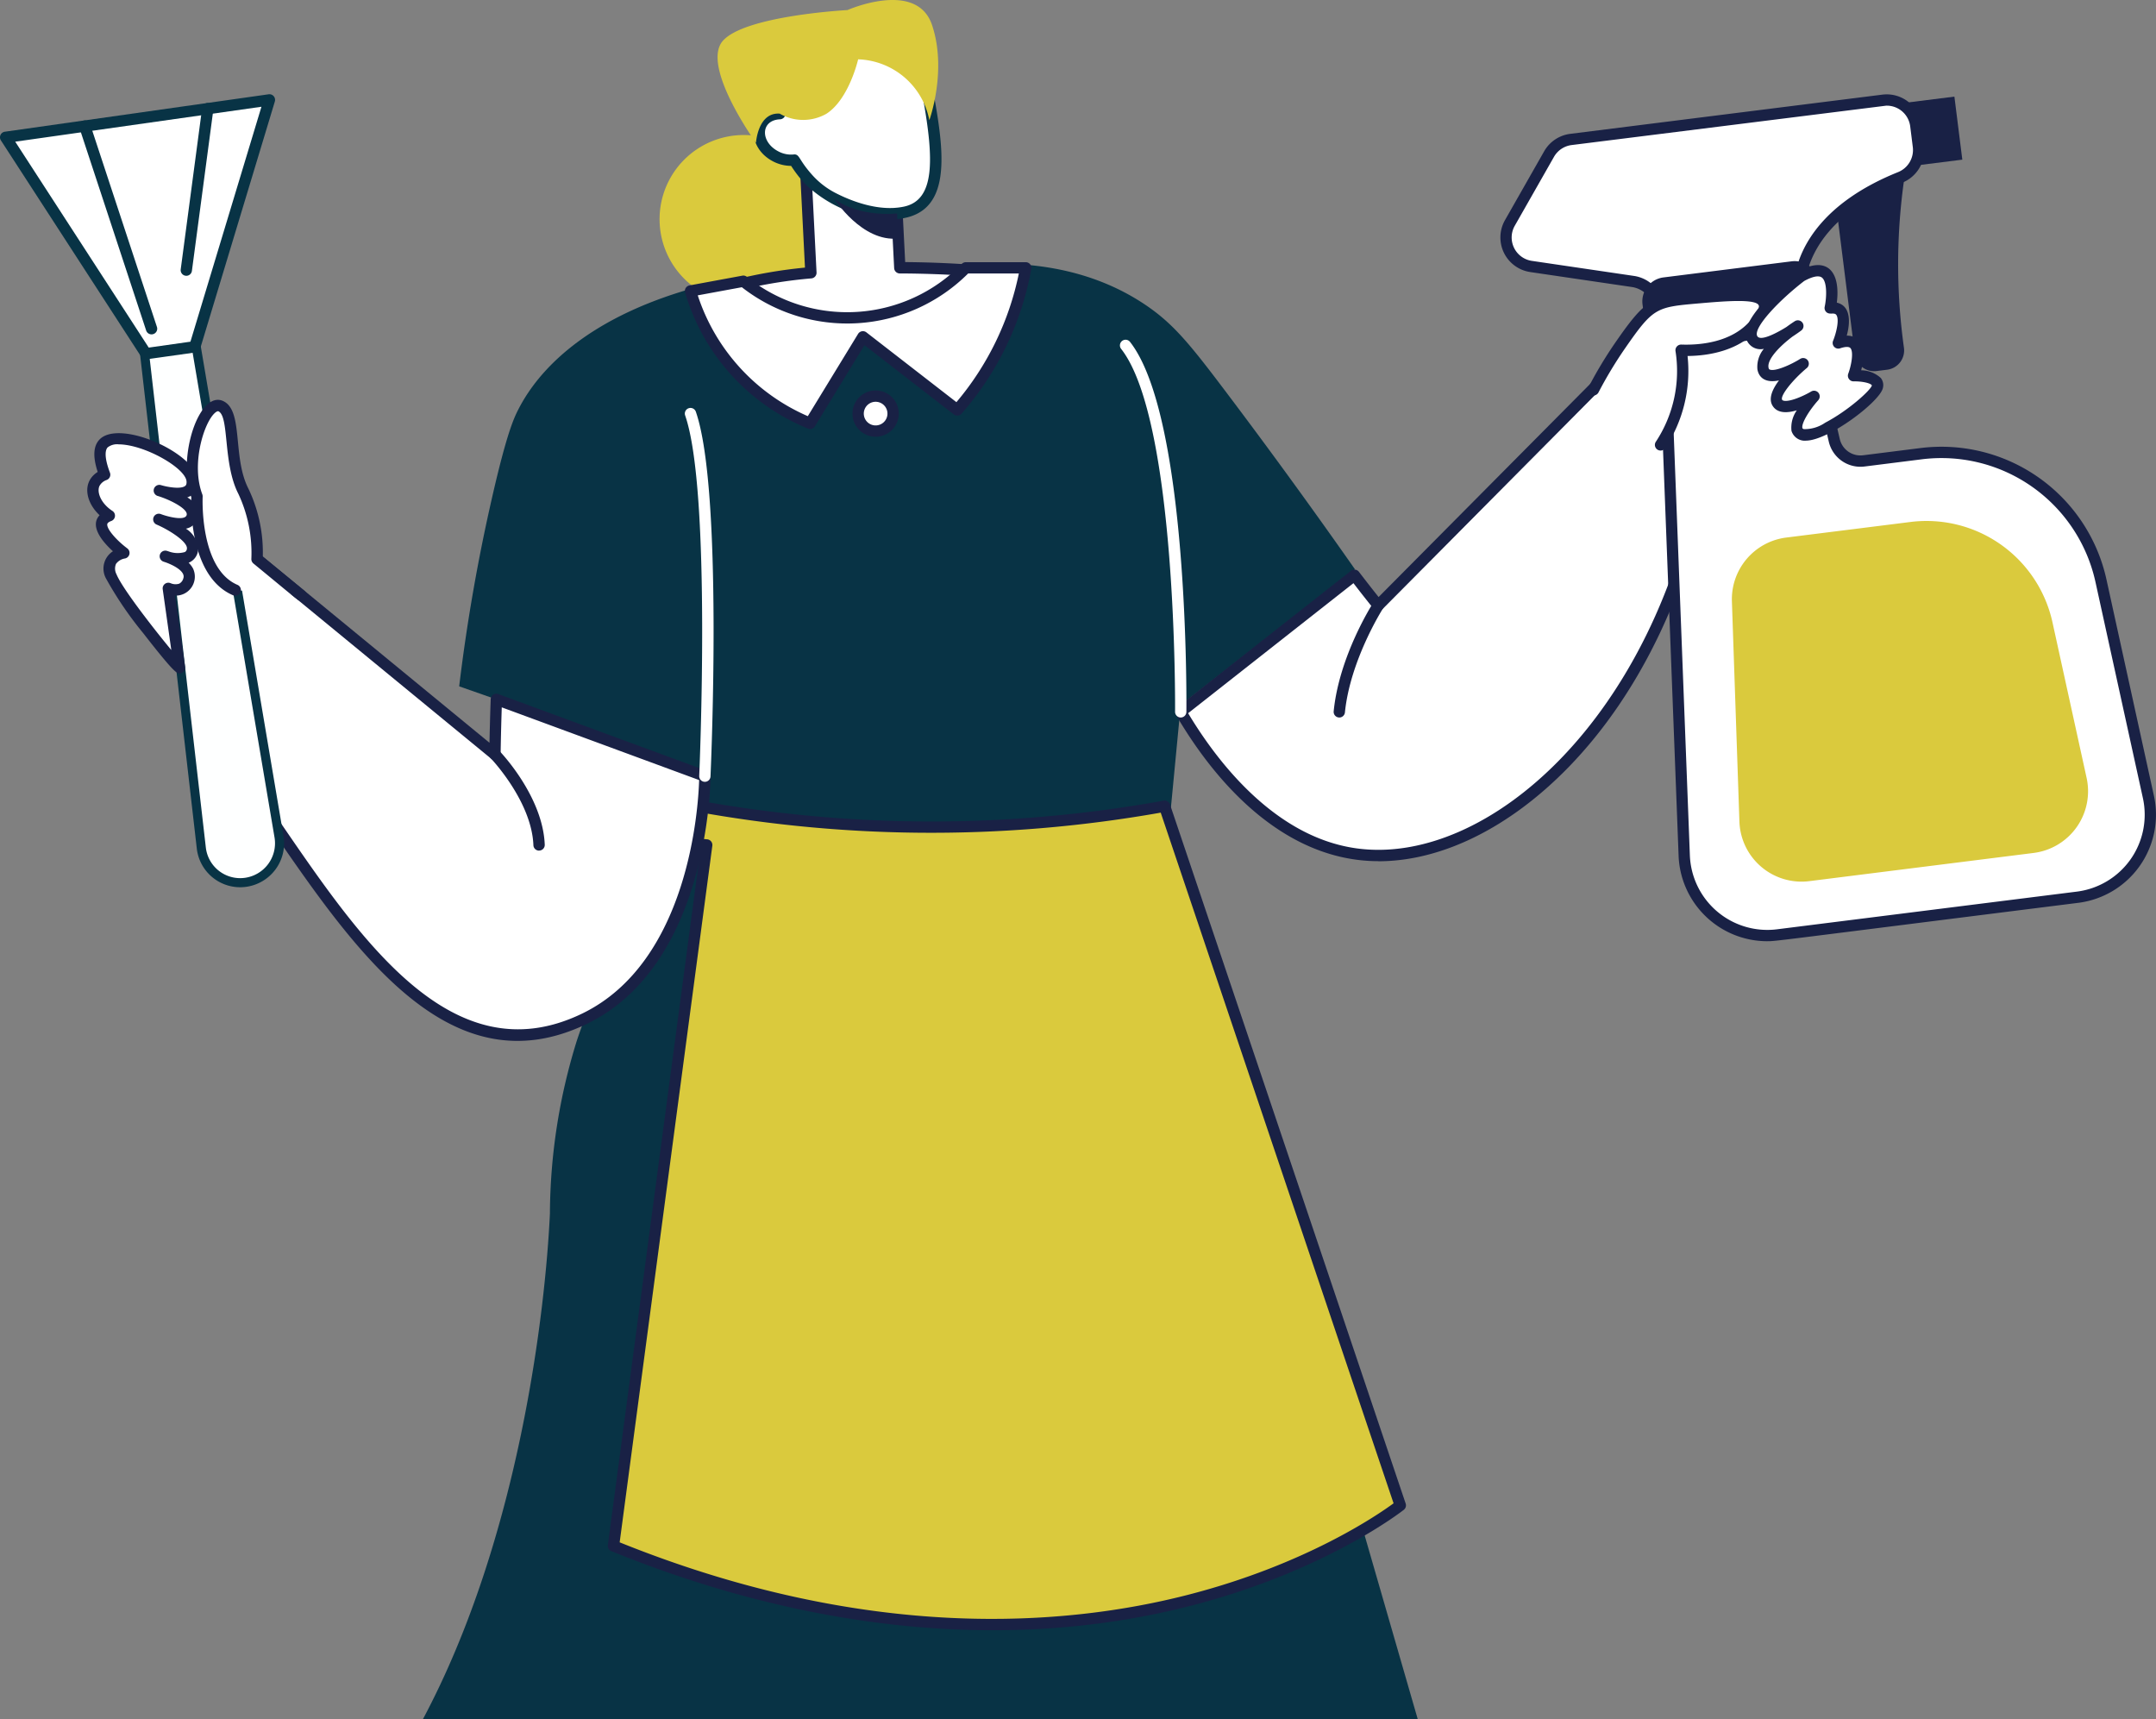 <svg xmlns="http://www.w3.org/2000/svg" xmlns:xlink="http://www.w3.org/1999/xlink" id="One-time-icon" width="237.038" height="189" viewBox="0 0 237.038 189"><rect x="0" y="0" width="237.038" height="189" fill="#808080" stroke="none"/><defs><clipPath id="clip-path"><rect id="Rectangle_2620" data-name="Rectangle 2620" width="237.038" height="189" fill="none"></rect></clipPath></defs><g id="Group_51059" data-name="Group 51059" transform="translate(0 0)" clip-path="url(#clip-path)"><path id="Path_8958" data-name="Path 8958" d="M49.973,8.335a9.253,9.253,0,1,1-9.253,9.253,9.252,9.252,0,0,1,9.253-9.253" transform="translate(31.796 6.508)" fill="#daca3d"></path><path id="Path_8959" data-name="Path 8959" d="M98.978,29.151c-2.523-3.038-6.416-4.368-11.716-5.2A118.442,118.442,0,0,0,71.256,22.8l-.723-14.3-9.779.5.725,14.361a52.315,52.315,0,0,0-15.413,3.718c-4.8,1.971-8.16,3.352-9.754,6.441-2.636,5.116,1.252,11.679,3.809,16.679A115.021,115.021,0,0,1,51.086,85.067l47.956,1.19c-2.584-16.458-1.343-28.931.4-37.52,1.368-6.744,3.736-14.532-.461-19.586Z" transform="translate(27.668 6.633)" fill="#fff"></path><path id="Path_8960" data-name="Path 8960" d="M99.318,87.15l-47.97-1.19a.62.62,0,0,1-.6-.525A115.75,115.75,0,0,0,39.844,50.744c-2.693-5.273-6.577-11.871-3.806-17.246,1.7-3.293,5.207-4.735,10.069-6.732a52.88,52.88,0,0,1,15-3.709L60.409,9.293A.624.624,0,0,1,61,8.642l9.777-.5a.623.623,0,0,1,.652.589l.695,13.72A116.38,116.38,0,0,1,87.631,23.61c6.206.972,9.713,2.543,12.1,5.416,3.907,4.7,2.413,11.634,1.093,17.746a104.292,104.292,0,0,0-.89,39.659.622.622,0,0,1-.614.718ZM51.895,84.73l46.7,1.158a106.34,106.34,0,0,1,.515-37c1.312-6.482,3.693-14.22-.331-19.062-2.173-2.618-5.456-4.06-11.333-4.983A116.769,116.769,0,0,0,71.525,23.7a.622.622,0,0,1-.614-.591L70.22,9.423l-8.534.431.693,13.737a.623.623,0,0,1-.568.652,51.551,51.551,0,0,0-15.228,3.676c-4.787,1.966-7.95,3.264-9.437,6.151-2.482,4.817,1.337,11.278,3.807,16.109A116.655,116.655,0,0,1,51.9,84.731Z" transform="translate(27.395 6.36)" fill="#192145"></path><path id="Path_8961" data-name="Path 8961" d="M40.077,120.667c-.484,10.437-3.3,35.617-13.971,55.623H135.492L107.9,80.787l1.53-16,19.155-14.918c-5.661-8.073-10.576-14.724-14.332-19.694-3.873-5.129-5.672-7.328-8.719-9.381-6.625-4.457-14.047-4.737-18.693-4.424a19.429,19.429,0,0,1-13.825,6.87,19.29,19.29,0,0,1-13.654-5.154C43.031,21.638,38.1,29.353,36.576,32.352c-.467.917-1.259,2.63-2.84,9.547A200.287,200.287,0,0,0,30.1,62.738L53.089,70.8q1.178,4.691,2.352,9.383a62.024,62.024,0,0,0-12.393,21.464,64.791,64.791,0,0,0-2.972,19.023" transform="translate(20.384 12.71)" fill="#083345"></path><path id="Path_8962" data-name="Path 8962" d="M65.476,8.434A5.8,5.8,0,0,0,63.1,4.72a10.092,10.092,0,0,0-5.045-1.87A8.564,8.564,0,0,0,52.8,3.943,8.729,8.729,0,0,0,49.642,7.53a6.779,6.779,0,0,0-.513,2.769,2.316,2.316,0,0,0-2.037,1.166c-.94,1.838,1.279,4.2,3.622,3.932a10.589,10.589,0,0,0,4.393,4.242c1.806.91,4.9,2.107,7.807,1.485,4.076-.867,3.752-6.082,2.563-12.692Z" transform="translate(36.598 2.192)" fill="#fff"></path><path id="Path_8963" data-name="Path 8963" d="M61.48,22.2a14.008,14.008,0,0,1-9.392-3.994,14.519,14.519,0,0,1-1.442-1.886,4.36,4.36,0,0,1-1.955-.477c-2.933-1.5-2.855-5.2.093-5.813a7.142,7.142,0,0,1,.554-2.465,9.356,9.356,0,0,1,3.4-3.873,10.219,10.219,0,0,1,10.981.8A6.374,6.374,0,0,1,66.354,8.6c1.231,6.837,2.028,13.6-4.874,13.6Zm-10.5-7.145c.636,0,.463.581,2.032,2.315a8.934,8.934,0,0,0,2.643,1.993c1.567.791,4.612,2.028,7.4,1.434,3.4-.725,3.316-5.118,2.08-11.974a5.141,5.141,0,0,0-2.121-3.316,9.007,9.007,0,0,0-9.622-.752,8.151,8.151,0,0,0-2.906,3.3,6.139,6.139,0,0,0-.463,2.518.621.621,0,0,1-.6.629c-2.157.091-2.192,2.495-.16,3.535a2.944,2.944,0,0,0,1.722.322Z" transform="translate(36.333 1.915)" fill="#083345"></path><path id="Path_8964" data-name="Path 8964" d="M51.5,12.261s3.049,4.814,7.057,4.381l-.139-2.753s-4.1.5-6.919-1.629Z" transform="translate(40.21 9.572)" fill="#192145"></path><path id="Path_8965" data-name="Path 8965" d="M121.353,22.242Q107.978,35.718,94.6,49.191c-.906-1.124-1.772-2.231-2.607-3.327q-9.55,7.509-19.1,15.02c2.618,4.477,9.228,14.234,19.222,15.621C106.8,78.543,125.846,62.1,130.694,33.7q-4.672-5.73-9.34-11.46Z" transform="translate(56.919 17.367)" fill="#fff"></path><path id="Path_8966" data-name="Path 8966" d="M94.906,77.571c-9.763,0-17.361-7.695-22.275-16.1a.621.621,0,0,1,.151-.8l19.1-15.018a.621.621,0,0,1,.878.11c.755.99,1.467,1.9,2.162,2.773l26.262-26.454a.623.623,0,0,1,.922.045l9.34,11.46a.612.612,0,0,1,.13.5c-2.26,13.244-7.857,25.014-15.764,33.145-6.495,6.676-13.976,10.348-20.907,10.348ZM73.982,61.308c3.129,5.218,9.476,13.6,18.494,14.852,14.418,2.005,33.011-14.4,37.83-42.013l-8.724-10.706L95.316,49.9a.621.621,0,0,1-.924-.05c-.723-.894-1.459-1.829-2.235-2.839L73.98,61.307Z" transform="translate(56.646 17.096)" fill="#192145"></path><path id="Path_8967" data-name="Path 8967" d="M98.462,50.012l25.911,76.854s-32.846,26.308-86.5,4.459L48.129,54.274l-4.294-.329.4-4.491a144.243,144.243,0,0,0,54.232.563Z" transform="translate(29.573 38.615)" fill="#daca3d"></path><path id="Path_8968" data-name="Path 8968" d="M37.912,132.176a.624.624,0,0,1-.383-.659L47.7,55.117l-3.638-.28a.622.622,0,0,1-.572-.675l.4-4.493a.621.621,0,0,1,.743-.554,143.631,143.631,0,0,0,54,.559.622.622,0,0,1,.7.413l25.911,76.855a.624.624,0,0,1-.2.684c-.084.066-8.487,6.7-23.363,10.537-21.014,5.417-43.313,2.336-63.759-5.989Zm.914-.972c27.35,11.023,49.087,9.223,62.534,5.757,12.95-3.337,20.857-8.8,22.554-10.046l-25.6-75.924a144.865,144.865,0,0,1-53.254-.522l-.28,3.173,3.667.281a.626.626,0,0,1,.57.7L38.829,131.2Z" transform="translate(29.3 38.341)" fill="#192145"></path><path id="Path_8969" data-name="Path 8969" d="M45.915,49.932C45.791,53.579,45.762,56,45.762,56L19.6,34.512l-8.52,11.18A132.5,132.5,0,0,0,21.19,63.13c9.348,13.611,19.634,29.053,34.424,21.9,12.858-6.213,13.219-25.27,13.226-26.661L45.915,49.93Z" transform="translate(8.655 26.948)" fill="#fff"></path><path id="Path_8970" data-name="Path 8970" d="M20.949,63.755a134.193,134.193,0,0,1-10.154-17.52.623.623,0,0,1,.066-.646l8.521-11.18a.623.623,0,0,1,.889-.105l25.165,20.67c.021-1.07.061-2.742.132-4.79a.622.622,0,0,1,.835-.563l22.925,8.443a.622.622,0,0,1,.408.588c-.005.846-.262,20.781-13.577,27.216-15.208,7.35-25.7-8.274-35.209-22.113M12.082,46.037a132.891,132.891,0,0,0,9.893,17.014C31,76.194,41.188,91.719,55.617,84.747c11.737-5.674,12.776-22.654,12.867-25.671l-21.7-7.994c-.1,3.118-.125,5.17-.125,5.191a.621.621,0,0,1-1.015.474L19.982,35.669l-7.9,10.364Z" transform="translate(8.381 26.676)" fill="#192145"></path><path id="Path_8971" data-name="Path 8971" d="M48.44,18A18.217,18.217,0,0,0,72.9,16.532h6.587a32.407,32.407,0,0,1-7.529,15.623q-5.185-4.02-10.37-8.037-2.906,4.752-5.809,9.508A22.553,22.553,0,0,1,42.631,19.077L48.442,18Z" transform="translate(33.288 12.909)" fill="#fff"></path><path id="Path_8972" data-name="Path 8972" d="M55.809,34.471a23.19,23.19,0,0,1-13.5-14.95.621.621,0,0,1,.486-.784L48.6,17.665a.616.616,0,0,1,.5.126,17.588,17.588,0,0,0,23.63-1.423.621.621,0,0,1,.442-.183h6.589a.622.622,0,0,1,.613.732A33.016,33.016,0,0,1,72.7,32.838a.622.622,0,0,1-.848.082l-9.823-7.611L56.58,34.223a.622.622,0,0,1-.773.249ZM43.7,19.832A21.905,21.905,0,0,0,55.8,33.11l5.526-9.045a.625.625,0,0,1,.912-.169l9.9,7.675a31.762,31.762,0,0,0,6.863-14.147H73.428a18.819,18.819,0,0,1-24.88,1.512L43.7,19.83Z" transform="translate(33.014 12.638)" fill="#192145"></path><path id="Path_8973" data-name="Path 8973" d="M51.136,12.494a5.154,5.154,0,0,0,5.15,0c2.479-1.613,3.469-5.971,3.469-5.971a8.247,8.247,0,0,1,7.827,6.689s1.982-5.433.3-10.454-9.3-1.651-9.3-1.651S47.369,1.7,44.892,4.475,48.525,15.7,48.525,15.7s.2-3.38,2.609-3.209Z" transform="translate(34.592 0)" fill="#daca3d"></path><path id="Path_8974" data-name="Path 8974" d="M54.9,24.452a1.922,1.922,0,1,1-1.923,1.923A1.923,1.923,0,0,1,54.9,24.452" transform="translate(41.367 19.093)" fill="#fff"></path><path id="Path_8975" data-name="Path 8975" d="M55.174,29.19a2.544,2.544,0,1,1,2.545-2.543,2.547,2.547,0,0,1-2.545,2.543m0-3.843a1.3,1.3,0,1,0,1.3,1.3,1.3,1.3,0,0,0-1.3-1.3" transform="translate(41.095 18.82)" fill="#192145"></path><path id="Path_8976" data-name="Path 8976" d="M20.591,85.91a4.3,4.3,0,0,1-4.878-3.768L8.24,17.065a2.58,2.58,0,0,1,5.107-.725L24.256,80.9A4.334,4.334,0,0,1,20.591,85.91Z" transform="translate(6.42 11.08)" fill="#feffff"></path><path id="Path_8977" data-name="Path 8977" d="M20.591,85.91a4.3,4.3,0,0,1-4.878-3.768L8.24,17.065a2.58,2.58,0,0,1,5.107-.725L24.256,80.9A4.334,4.334,0,0,1,20.591,85.91Z" transform="translate(6.42 11.08)" fill="none" stroke="#083345" stroke-width="1"></path><path id="Path_8978" data-name="Path 8978" d="M21.146,33.305l-5.371.762L.35,10.281l29-4.114Z" transform="translate(0.273 4.816)" fill="#fff"></path><path id="Path_8979" data-name="Path 8979" d="M16.049,34.962a.633.633,0,0,1-.524-.283L.1,10.892a.622.622,0,0,1,.433-.955l29-4.114a.622.622,0,0,1,.682.8l-8.2,27.138a.623.623,0,0,1-.508.436l-5.458.768ZM1.674,11.033,16.353,33.669l4.584-.65L28.744,7.193ZM21.42,33.578h0Z" transform="translate(0 4.542)" fill="#083345"></path><path id="Path_8980" data-name="Path 8980" d="M12.845,30.951a.623.623,0,0,1-.591-.427L4.917,8.252A.622.622,0,0,1,6.1,7.862l7.339,22.273A.622.622,0,0,1,12.845,30.951Z" transform="translate(3.815 5.806)" fill="#083345"></path><path id="Path_8981" data-name="Path 8981" d="M11.775,25.352a.622.622,0,0,1-.616-.7L13.516,6.9a.622.622,0,0,1,1.234.164l-2.36,17.75a.622.622,0,0,1-.616.54Z" transform="translate(8.709 4.965)" fill="#083345"></path><path id="Path_8982" data-name="Path 8982" d="M105,79.974l-2.328-60.6,15.018-1.387L121.5,34.353a2.956,2.956,0,0,0,3.252,2.265l6.215-.78a18.042,18.042,0,0,1,19.872,14.035l5.2,23.69a9.136,9.136,0,0,1-7.784,11.022l-32.979,4.144A9.135,9.135,0,0,1,105,79.974Z" transform="translate(80.171 14.045)" fill="#fff"></path><path id="Path_8983" data-name="Path 8983" d="M114.41,89.694a9.762,9.762,0,0,1-9.759-9.426l-2.326-60.6a.619.619,0,0,1,.563-.643L117.9,17.641a.622.622,0,0,1,.662.477l3.809,16.366a2.334,2.334,0,0,0,2.568,1.79l6.215-.782a18.574,18.574,0,0,1,20.556,14.519L156.91,73.7A9.761,9.761,0,0,1,148.6,85.473c-34.167,4.294-33.243,4.219-34.188,4.219ZM103.59,20.213l2.3,60.014a8.521,8.521,0,0,0,9.57,8.158l32.977-4.144A8.521,8.521,0,0,0,155.7,73.969l-5.2-23.69a17.34,17.34,0,0,0-19.189-13.552l-6.215.782a3.573,3.573,0,0,1-3.934-2.742l-3.686-15.839-13.889,1.284Z" transform="translate(79.899 13.773)" fill="#192145"></path><rect id="Rectangle_2619" data-name="Rectangle 2619" width="7.529" height="6.984" transform="translate(207.403 11.559) rotate(-7.16)" fill="#192145"></rect><path id="Path_8984" data-name="Path 8984" d="M117.953,33.289l1.154-.144a2.138,2.138,0,0,0,1.856-2.411,66.222,66.222,0,0,1,.048-18.688,2.137,2.137,0,0,0-2.417-2.42l-3.585.506a2.143,2.143,0,0,0-1.825,2.388l2.377,18.912a2.141,2.141,0,0,0,2.392,1.857" transform="translate(88.364 7.499)" fill="#192145"></path><path id="Path_8985" data-name="Path 8985" d="M125.471,25.035c.618-2.646,2.872-7.15,10.831-10.356a3.236,3.236,0,0,0,2.018-3.4l-.289-2.292a3.221,3.221,0,0,0-3.6-2.794l-34.322,4.311a3.217,3.217,0,0,0-2.4,1.6L93.4,19.689a3.221,3.221,0,0,0,2.331,4.782l11.237,1.656a3.544,3.544,0,0,1,2.2,1.312,3.223,3.223,0,0,0,2.607.974l10.86-.965a3.185,3.185,0,0,0,2.837-2.413Z" transform="translate(72.599 4.817)" fill="#fff"></path><path id="Path_8986" data-name="Path 8986" d="M111.755,29.32a3.826,3.826,0,0,1-2.762-1.175,2.938,2.938,0,0,0-1.841-1.131L95.913,25.36a3.845,3.845,0,0,1-2.78-5.7l4.313-7.579a3.855,3.855,0,0,1,2.862-1.913l34.32-4.311a3.847,3.847,0,0,1,4.294,3.336l.287,2.292a3.862,3.862,0,0,1-2.4,4.053c-7.818,3.147-9.909,7.565-10.459,9.917a3.791,3.791,0,0,1-3.387,2.892c-7.679.682-10.938.979-11.207.979ZM135.109,7.063,100.461,11.4a2.614,2.614,0,0,0-1.936,1.293l-4.313,7.579a2.6,2.6,0,0,0,1.881,3.859l11.237,1.656a3.865,3.865,0,0,1,2.208,1.136l.337.349a2.594,2.594,0,0,0,2.116.8l10.86-.965a2.552,2.552,0,0,0,2.287-1.938c.6-2.588,2.864-7.43,11.205-10.79a2.618,2.618,0,0,0,1.633-2.742l-.287-2.292a2.6,2.6,0,0,0-2.579-2.276Zm-9.365,18.243h0Z" transform="translate(72.326 4.546)" fill="#192145"></path><path id="Path_8987" data-name="Path 8987" d="M118.816,24.126,104.725,25.9a2.658,2.658,0,0,1-2.969-2.3l-.342-2.718a2.659,2.659,0,0,1,2.306-2.969l14.092-1.77a2.659,2.659,0,0,1,2.969,2.306l.34,2.718a2.656,2.656,0,0,1-2.3,2.967" transform="translate(79.171 12.583)" fill="#192145"></path><path id="Path_8988" data-name="Path 8988" d="M115.43,71.754l24.668-3.1a6.837,6.837,0,0,0,5.825-8.247L142.169,43.3a14.179,14.179,0,0,0-15.614-11.029L112.9,33.983A6.834,6.834,0,0,0,106.925,41l.825,24.21A6.834,6.834,0,0,0,115.43,71.754Z" transform="translate(83.487 25.109)" fill="#daca3d"></path><path id="Path_8989" data-name="Path 8989" d="M23.816,45.877l-4.823-3.962A15.829,15.829,0,0,0,17.5,34.462c-1.784-3.462-.73-8.527-2.477-9.357S10.76,30.7,12.4,35.014c0,0-.445,8.324,4.212,10.306l7.209.559Z" transform="translate(9.265 19.546)" fill="#fff"></path><path id="Path_8990" data-name="Path 8990" d="M24.077,46.774c-.319,0-.091.109-5.218-4.1a.631.631,0,0,1-.226-.525,15.3,15.3,0,0,0-1.425-7.123c-1.726-3.348-.985-8.509-2.19-9.08-.126-.061-.356.139-.42.2-1.206,1.111-2.6,5.642-1.359,8.926a.644.644,0,0,1,.039.253c0,.08-.365,7.914,3.834,9.7a.622.622,0,0,1-.486,1.145c-4.725-2.011-4.637-9.638-4.595-10.778-1.589-4.418.873-11.825,3.519-10.567,2.239,1.063.978,6.169,2.764,9.633a16.287,16.287,0,0,1,1.576,7.455l4.584,3.765a.623.623,0,0,1-.4,1.1" transform="translate(9.003 19.27)" fill="#192145"></path><path id="Path_8991" data-name="Path 8991" d="M15.258,52.257c-.237,0-6.612-7.827-7.5-10.04A1.758,1.758,0,0,1,9.141,39.64S4.928,36.5,7.547,35.545c-1.886-1.222-2.669-3.633-.52-4.507-.728-1.93-.593-2.919-.134-3.419,1.736-1.884,9.552,1.567,9.759,4.1.183,2.246-3.613,1.058-3.613,1.058s4.025,1.222,3.613,2.839-3.681.329-3.681.329,4.019,1.719,3.709,3.369-2.981.7-2.981.7,3.138.921,2.577,2.605a1.589,1.589,0,0,1-2.246.926Z" transform="translate(4.479 21.144)" fill="#fff"></path><path id="Path_8992" data-name="Path 8992" d="M15.53,53.143c-.285,0-.556,0-4-4.431a39.635,39.635,0,0,1-4.082-6,2.259,2.259,0,0,1,.762-2.992c-1.2-1.085-2.579-2.78-1.467-3.961C5.209,34.332,4.763,32.124,6.534,31c-.543-1.66-.484-2.819.176-3.537C8.849,25.139,17.3,28.9,17.545,31.928A1.7,1.7,0,0,1,16.383,33.8a2.174,2.174,0,0,1,1.143,2.23,1.632,1.632,0,0,1-1.295,1.207,2.766,2.766,0,0,1,1.332,2.454,1.684,1.684,0,0,1-1.031,1.293,2.553,2.553,0,0,1,.484.634,2.089,2.089,0,0,1-1.979,2.976l1.106,7.841a.621.621,0,0,1-.616.709ZM8.838,27.966a1.686,1.686,0,0,0-1.213.34c-.21.228-.454.89.256,2.778a.62.62,0,0,1-.345.794,1.42,1.42,0,0,0-.807.666c-.312.673.148,1.914,1.43,2.746a.622.622,0,0,1-.125,1.1c-.192.069-.424.187-.447.347-.08.554,1.072,1.824,2.2,2.666a.623.623,0,0,1-.272,1.113,1.508,1.508,0,0,0-.969.595A1.327,1.327,0,0,0,8.6,42.248c.62,1.539,4.1,6,6.026,8.329l-.944-6.689a.624.624,0,0,1,.873-.655,1.347,1.347,0,0,0,.94.05.924.924,0,0,0,.459-.6c.262-.785-1.209-1.485-1.98-1.754-.107-.034-.183-.059-.214-.071a.621.621,0,0,1,.383-1.181c.036.009.109.032.21.066a2.815,2.815,0,0,0,1.768.061.442.442,0,0,0,.219-.342c.141-.746-1.888-2.06-3.343-2.682a.622.622,0,0,1,.472-1.15c.684.267,2.668.8,2.849.1.162-.638-1.7-1.629-3.14-2.076a.623.623,0,1,1,.31-1.206c.629.191,2.164.492,2.669.087.05-.043.173-.141.144-.5-.121-1.491-4.678-4.066-7.467-4.066Z" transform="translate(4.207 20.879)" fill="#192145"></path><path id="Path_8993" data-name="Path 8993" d="M98.377,28.616a45.227,45.227,0,0,1,2.967-4.919c3.273-4.723,3.75-4.783,8.619-5.205,4.812-.415,9.292-.826,6.178,2.872-2.472,2.935-6.79,2.947-8.13,2.9a14.751,14.751,0,0,1-2.262,10.405Z" transform="translate(76.816 14.234)" fill="#fff"></path><path id="Path_8994" data-name="Path 8994" d="M106.023,35.567a.622.622,0,0,1-.52-.962,14.117,14.117,0,0,0,2.165-9.969.625.625,0,0,1,.636-.719c1.954.069,5.537-.187,7.634-2.677.693-.825.99-1.375.88-1.633-.324-.757-3.911-.447-6.53-.221-4.741.411-5.04.436-8.162,4.938A45.381,45.381,0,0,0,99.2,29.177a.62.62,0,1,1-1.1-.573,46.222,46.222,0,0,1,3.006-4.986c3.4-4.9,4.048-5.034,9.077-5.469,4.123-.356,7.1-.614,7.78.972.467,1.093-.534,2.281-1.07,2.921-2.185,2.595-5.636,3.108-7.9,3.131a15.374,15.374,0,0,1-2.452,10.115.623.623,0,0,1-.52.281Z" transform="translate(76.543 13.961)" fill="#192145"></path><path id="Path_8995" data-name="Path 8995" d="M113.6,17.323s-6.163,4.735-5.424,6.735,5.077-1.279,5.077-1.279-4.215,2.662-3.845,4.684,4.438-.541,4.438-.541-3.612,3.006-2.867,4.288,4.05-.689,4.05-.689-3.206,3.549-1.332,4.19,7.939-3.92,8.283-5.227-2.612-1.232-2.612-1.232,1.775-4.758-1.678-3.6c0,0,1.7-4.117-.887-3.845,0,0,1.282-5.982-3.206-3.485Z" transform="translate(84.42 13.049)" fill="#fff"></path><path id="Path_8996" data-name="Path 8996" d="M114.388,35.665a1.531,1.531,0,0,1-1.576-1.081,3.3,3.3,0,0,1,.586-2.258c-1.01.3-2.151.378-2.684-.534-.452-.778.014-1.808.723-2.753-1.471.31-2.2-.287-2.369-1.2a3.08,3.08,0,0,1,.705-2.272,1.639,1.639,0,0,1-1.911-1.028c-.833-2.256,4.1-6.269,5.629-7.444a.511.511,0,0,1,.077-.05c3.083-1.719,4.662-.057,4.229,3.446,1.51.345,1.512,2.089,1.092,3.624,1.913.018,2.082,1.936,1.585,3.813a3.236,3.236,0,0,1,2.155.842,1.27,1.27,0,0,1,.223,1.14c-.406,1.533-5.991,5.75-8.466,5.75Zm1.375-4.457c-.955,1.058-1.884,2.543-1.749,3.065.007.03.02.075.157.121a3.962,3.962,0,0,0,2.347-.707c2.5-1.307,4.979-3.546,5.134-4.091-.093-.246-1.044-.472-2-.452a.624.624,0,0,1-.6-.839c.345-.928.616-2.427.23-2.828-.16-.166-.57-.153-1.124.034a.622.622,0,0,1-.773-.826c.356-.864.714-2.367.356-2.846-.24-.324-.771.052-1.133-.347a.621.621,0,0,1-.146-.545c.228-1.072.28-2.782-.319-3.223-.338-.249-1.026-.112-1.936.388-2.789,2.149-5.529,5.063-5.182,6,.294.794,2.525-.5,3.245-.955.451-.335.8-.559.917-.634a.623.623,0,0,1,.709,1.022c-.158.119-.508.374-.962.668-1.4,1.052-2.814,2.5-2.648,3.409.032.178.094.207.135.223.57.251,2.317-.524,3.36-1.179a.622.622,0,0,1,.73,1c-1.619,1.348-2.969,3.081-2.726,3.5.014.025.041.069.155.1.646.166,2.166-.492,3.04-1.01a.623.623,0,0,1,.78.951Z" transform="translate(84.15 12.779)" fill="#192145"></path><path id="Path_8997" data-name="Path 8997" d="M75.819,62.489a.625.625,0,0,1-.622-.629c0-.319.242-31.984-5.916-39.873a.622.622,0,1,1,.979-.766c6.423,8.233,6.192,39.332,6.18,40.651A.622.622,0,0,1,75.819,62.489Z" transform="translate(53.995 16.384)" fill="#fff"></path><path id="Path_8998" data-name="Path 8998" d="M44.482,66.282a.622.622,0,0,1-.622-.65c.014-.31,1.362-31.243-1.546-39.625A.622.622,0,0,1,43.49,25.6c2.985,8.609,1.67,38.808,1.612,40.09A.622.622,0,0,1,44.482,66.282Z" transform="translate(33.014 19.662)" fill="#fff"></path><path id="Path_8999" data-name="Path 8999" d="M82.957,49.961a.619.619,0,0,1-.618-.682c.6-6.062,4.213-11.729,4.367-11.967a.622.622,0,1,1,1.047.673c-.036.057-3.6,5.659-4.178,11.417a.623.623,0,0,1-.618.561Z" transform="translate(64.291 28.912)" fill="#192145"></path><path id="Path_9000" data-name="Path 9000" d="M35.676,57.413a.621.621,0,0,1-.62-.6c-.187-4.817-4.63-9.488-4.675-9.535a.622.622,0,0,1,.9-.864c.2.2,4.817,5.052,5.022,10.348a.621.621,0,0,1-.622.645Z" transform="translate(23.588 36.095)" fill="#192145"></path></g></svg>